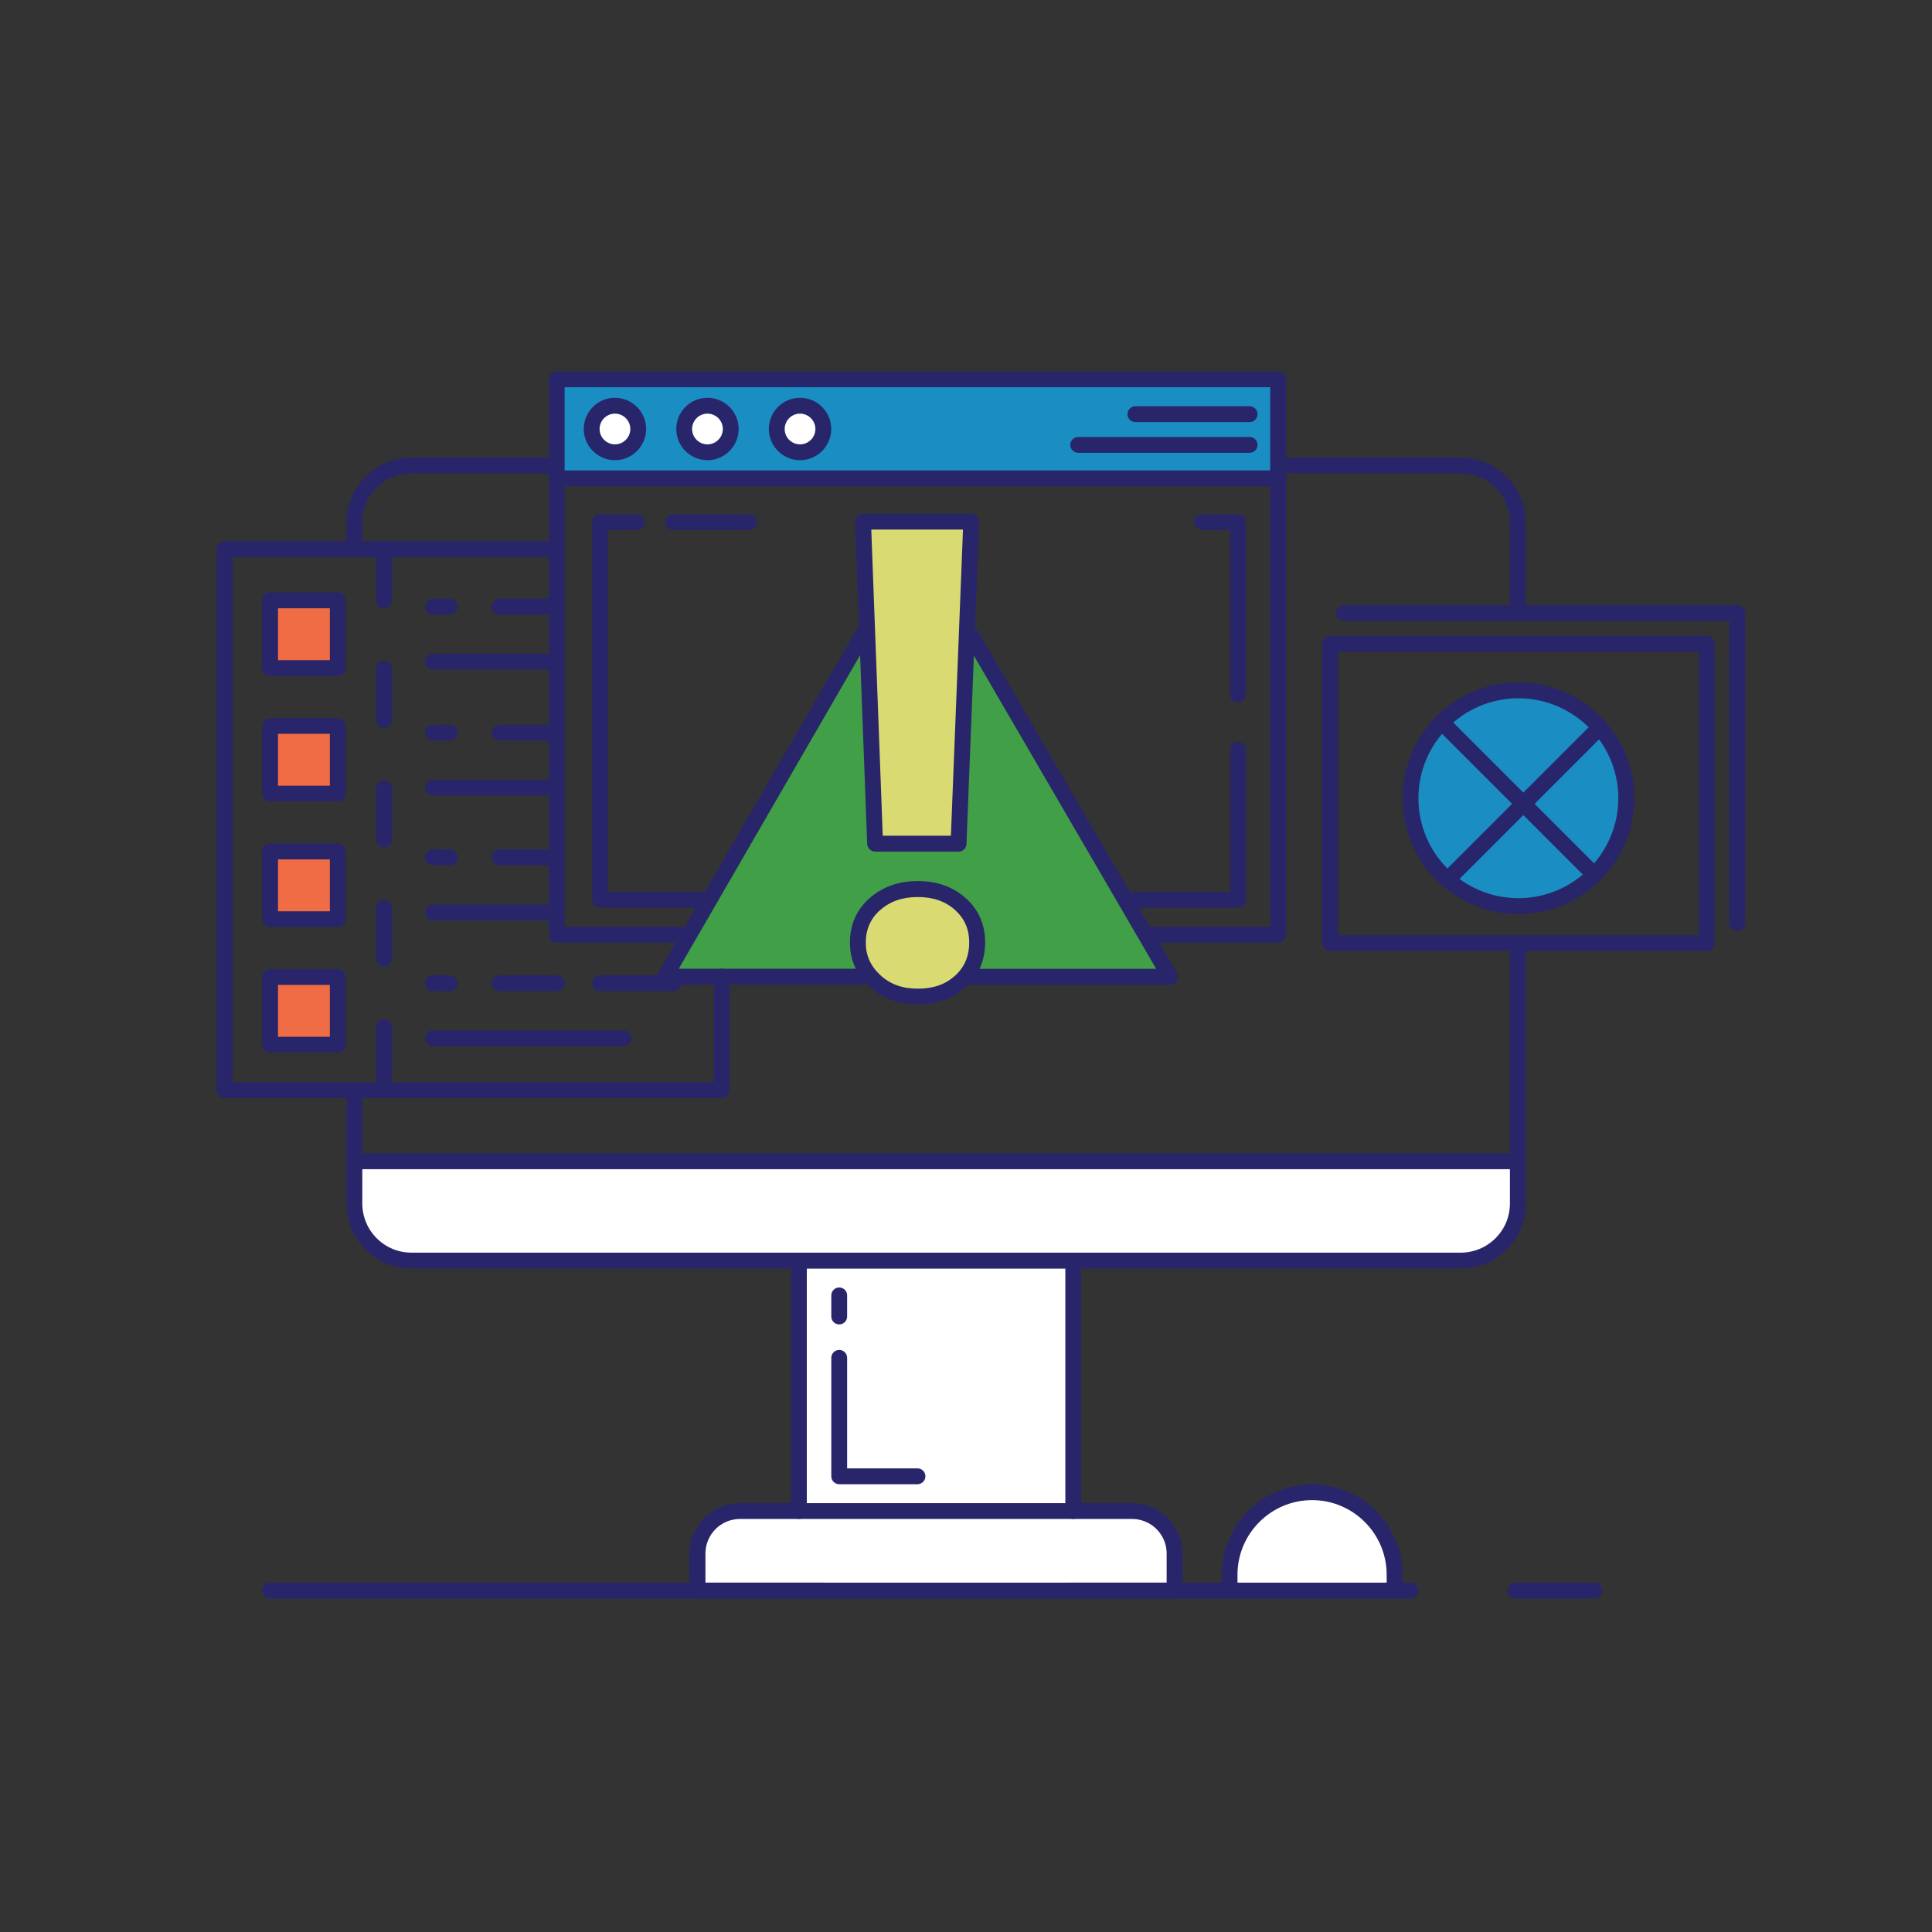 <?xml version="1.0" encoding="UTF-8"?>
<svg xmlns="http://www.w3.org/2000/svg" id="Layer_1" data-name="Layer 1" version="1.1" viewBox="0 0 288 288">
  <rect x="0" y="0" width="288" height="288" fill="#333333" stroke="none"/>
  <defs>
    <style>
      .cls-1 {
        fill: #d9db72;
      }

      .cls-1, .cls-2, .cls-3, .cls-4, .cls-5, .cls-6 {
        stroke-width: 0px;
      }

      .cls-2 {
        fill: #1a8dc2;
      }

      .cls-3 {
        fill: #f06c44;
      }

      .cls-4 {
        fill: #409f47;
      }

      .cls-5 {
        fill: #28256b;
      }

      .cls-6 {
        fill: #fff;
      }
    </style>
  </defs>
  <g>
    <polygon class="cls-4" points="128.65 94.54 99.12 145.6 128.94 145.6 144.78 145.6 174.41 145.6 144.78 94.7 128.65 94.54"></polygon>
    <g>
      <polygon class="cls-1" points="142.89 125.77 144.78 77.76 128.65 77.76 130.45 125.77 142.89 125.77"></polygon>
      <path class="cls-1" d="M143.18,134.78c-1.65-1.51-3.77-2.26-6.37-2.26s-4.69.75-6.39,2.24c-1.7,1.49-2.55,3.4-2.55,5.73s.84,4.14,2.53,5.71c1.68,1.57,3.82,2.36,6.41,2.36s4.75-.76,6.39-2.28c1.64-1.52,2.45-3.45,2.45-5.78s-.83-4.2-2.48-5.71Z"></path>
    </g>
  </g>
  <rect class="cls-3" x="40.26" y="89.5" width="10.09" height="10.09"></rect>
  <rect class="cls-3" x="40.26" y="108.21" width="10.09" height="10.09"></rect>
  <rect class="cls-3" x="40.26" y="126.93" width="10.09" height="10.09"></rect>
  <rect class="cls-3" x="40.26" y="145.64" width="10.09" height="10.09"></rect>
  <circle class="cls-2" cx="226.34" cy="118.99" r="16.09"></circle>
  <path class="cls-6" d="M195.59,222.44h0c-6.79,0-12.3,5.51-12.3,12.3v1.26h24.6v-1.26c0-6.79-5.51-12.3-12.3-12.3Z"></path>
  <path class="cls-6" d="M52.64,178.85c0,5.04,4.09,9.13,9.13,9.13h155.36c5.04,0,9.13-4.09,9.13-9.13v-5.69H52.64v5.69Z"></path>
  <rect class="cls-6" x="119.03" y="186.56" width="41" height="38.64"></rect>
  <path class="cls-6" d="M167.69,225.2h-56.96c-3.69,0-6.69,2.99-6.69,6.69v5.14h70.33v-5.14c0-3.69-2.99-6.69-6.69-6.69Z"></path>
  <rect class="cls-2" x="82.91" y="55.67" width="107.55" height="15.61"></rect>
  <circle class="cls-6" cx="91.67" cy="63.95" r="3.47"></circle>
  <circle class="cls-6" cx="105.46" cy="63.95" r="3.47"></circle>
  <circle class="cls-6" cx="119.26" cy="63.95" r="3.47"></circle>
  <g>
    <path class="cls-5" d="M254.41,94.78h-56.14c-.65,0-1.18.53-1.18,1.18v44.63c0,.65.53,1.18,1.18,1.18h56.14c.65,0,1.18-.53,1.18-1.18v-44.63c0-.65-.53-1.18-1.18-1.18ZM253.23,139.41h-53.77v-42.26h53.77v42.26Z"></path>
    <path class="cls-5" d="M226.34,101.72c-9.52,0-17.27,7.75-17.27,17.27s7.75,17.27,17.27,17.27,17.27-7.75,17.27-17.27-7.75-17.27-17.27-17.27ZM226.34,133.89c-8.22,0-14.9-6.69-14.9-14.9s6.69-14.9,14.9-14.9,14.9,6.69,14.9,14.9-6.69,14.9-14.9,14.9Z"></path>
    <path class="cls-5" d="M237.64,107.59l-22.64,22.64c-.46.46-.46,1.21,0,1.67.23.23.53.35.84.35s.61-.12.84-.35l22.64-22.64c.46-.46.46-1.21,0-1.67-.46-.46-1.21-.46-1.67,0Z"></path>
    <path class="cls-5" d="M215.88,106.96c-.46-.46-1.21-.46-1.67,0-.46.46-.46,1.21,0,1.67l22.64,22.64c.23.23.53.35.84.35s.61-.12.84-.35c.46-.46.46-1.21,0-1.67l-22.64-22.64Z"></path>
    <path class="cls-5" d="M258.98,90.21h-58.66c-.65,0-1.18.53-1.18,1.18s.53,1.18,1.18,1.18h57.48v45.02c0,.65.53,1.18,1.18,1.18s1.18-.53,1.18-1.18v-46.21c0-.65-.53-1.18-1.18-1.18Z"></path>
  </g>
  <g>
    <path class="cls-5" d="M107.59,144.41c-.65,0-1.18.53-1.18,1.18v15.73H34.66v-78.3h48.33c.65,0,1.18-.53,1.18-1.18s-.53-1.18-1.18-1.18h-49.52c-.65,0-1.18.53-1.18,1.18v80.66c0,.65.53,1.18,1.18,1.18h74.12c.65,0,1.18-.53,1.18-1.18v-16.92c0-.65-.53-1.18-1.18-1.18Z"></path>
    <path class="cls-5" d="M50.35,88.32h-10.09c-.65,0-1.18.53-1.18,1.18v10.09c0,.65.53,1.18,1.18,1.18h10.09c.65,0,1.18-.53,1.18-1.18v-10.09c0-.65-.53-1.18-1.18-1.18ZM49.17,98.41h-7.73v-7.73h7.73v7.73Z"></path>
    <path class="cls-5" d="M50.35,107.03h-10.09c-.65,0-1.18.53-1.18,1.18v10.09c0,.65.53,1.18,1.18,1.18h10.09c.65,0,1.18-.53,1.18-1.18v-10.09c0-.65-.53-1.18-1.18-1.18ZM49.17,117.12h-7.73v-7.73h7.73v7.73Z"></path>
    <path class="cls-5" d="M50.35,125.74h-10.09c-.65,0-1.18.53-1.18,1.18v10.09c0,.65.53,1.18,1.18,1.18h10.09c.65,0,1.18-.53,1.18-1.18v-10.09c0-.65-.53-1.18-1.18-1.18ZM49.17,135.84h-7.73v-7.73h7.73v7.73Z"></path>
    <path class="cls-5" d="M50.35,144.46h-10.09c-.65,0-1.18.53-1.18,1.18v10.09c0,.65.53,1.18,1.18,1.18h10.09c.65,0,1.18-.53,1.18-1.18v-10.09c0-.65-.53-1.18-1.18-1.18ZM49.17,154.55h-7.73v-7.73h7.73v7.73Z"></path>
    <path class="cls-5" d="M57.25,80.67c-.65,0-1.18.53-1.18,1.18v7.65c0,.65.53,1.18,1.18,1.18s1.18-.53,1.18-1.18v-7.65c0-.65-.53-1.18-1.18-1.18Z"></path>
    <path class="cls-5" d="M57.25,116.31c-.65,0-1.18.53-1.18,1.18v7.65c0,.65.53,1.18,1.18,1.18s1.18-.53,1.18-1.18v-7.65c0-.65-.53-1.18-1.18-1.18Z"></path>
    <path class="cls-5" d="M57.25,151.95c-.65,0-1.18.53-1.18,1.18v7.65c0,.65.53,1.18,1.18,1.18s1.18-.53,1.18-1.18v-7.65c0-.65-.53-1.18-1.18-1.18Z"></path>
    <path class="cls-5" d="M57.25,98.49c-.65,0-1.18.53-1.18,1.18v7.65c0,.65.53,1.18,1.18,1.18s1.18-.53,1.18-1.18v-7.65c0-.65-.53-1.18-1.18-1.18Z"></path>
    <path class="cls-5" d="M57.25,134.13c-.65,0-1.18.53-1.18,1.18v7.65c0,.65.53,1.18,1.18,1.18s1.18-.53,1.18-1.18v-7.65c0-.65-.53-1.18-1.18-1.18Z"></path>
    <g>
      <path class="cls-5" d="M67.06,89.26h-2.52c-.65,0-1.18.53-1.18,1.18s.53,1.18,1.18,1.18h2.52c.65,0,1.18-.53,1.18-1.18s-.53-1.18-1.18-1.18Z"></path>
      <path class="cls-5" d="M82.99,89.26h-8.52c-.65,0-1.18.53-1.18,1.18s.53,1.18,1.18,1.18h8.52c.65,0,1.18-.53,1.18-1.18s-.53-1.18-1.18-1.18Z"></path>
      <path class="cls-5" d="M81.42,97.46h-16.87c-.65,0-1.18.53-1.18,1.18s.53,1.18,1.18,1.18h16.87c.65,0,1.18-.53,1.18-1.18s-.53-1.18-1.18-1.18Z"></path>
    </g>
    <g>
      <path class="cls-5" d="M67.06,108.03h-2.52c-.65,0-1.18.53-1.18,1.18s.53,1.18,1.18,1.18h2.52c.65,0,1.18-.53,1.18-1.18s-.53-1.18-1.18-1.18Z"></path>
      <path class="cls-5" d="M82.99,108.03h-8.52c-.65,0-1.18.53-1.18,1.18s.53,1.18,1.18,1.18h8.52c.65,0,1.18-.53,1.18-1.18s-.53-1.18-1.18-1.18Z"></path>
      <path class="cls-5" d="M81.42,116.23h-16.87c-.65,0-1.18.53-1.18,1.18s.53,1.18,1.18,1.18h16.87c.65,0,1.18-.53,1.18-1.18s-.53-1.18-1.18-1.18Z"></path>
    </g>
    <g>
      <path class="cls-5" d="M67.06,126.64h-2.52c-.65,0-1.18.53-1.18,1.18s.53,1.18,1.18,1.18h2.52c.65,0,1.18-.53,1.18-1.18s-.53-1.18-1.18-1.18Z"></path>
      <path class="cls-5" d="M82.99,126.64h-8.52c-.65,0-1.18.53-1.18,1.18s.53,1.18,1.18,1.18h8.52c.65,0,1.18-.53,1.18-1.18s-.53-1.18-1.18-1.18Z"></path>
      <path class="cls-5" d="M81.42,134.84h-16.87c-.65,0-1.18.53-1.18,1.18s.53,1.18,1.18,1.18h16.87c.65,0,1.18-.53,1.18-1.18s-.53-1.18-1.18-1.18Z"></path>
    </g>
    <g>
      <path class="cls-5" d="M67.06,145.4h-2.52c-.65,0-1.18.53-1.18,1.18s.53,1.18,1.18,1.18h2.52c.65,0,1.18-.53,1.18-1.18s-.53-1.18-1.18-1.18Z"></path>
      <path class="cls-5" d="M82.99,145.4h-8.52c-.65,0-1.18.53-1.18,1.18s.53,1.18,1.18,1.18h8.52c.65,0,1.18-.53,1.18-1.18s-.53-1.18-1.18-1.18Z"></path>
      <path class="cls-5" d="M92.93,153.6h-28.39c-.65,0-1.18.53-1.18,1.18s.53,1.18,1.18,1.18h28.39c.65,0,1.18-.53,1.18-1.18s-.53-1.18-1.18-1.18Z"></path>
    </g>
    <path class="cls-5" d="M100.34,145.4h-10.88c-.65,0-1.18.53-1.18,1.18s.53,1.18,1.18,1.18h10.88c.65,0,1.18-.53,1.18-1.18s-.53-1.18-1.18-1.18Z"></path>
  </g>
  <path class="cls-5" d="M237.69,235.92h-11.83c-.65,0-1.18.53-1.18,1.18s.53,1.18,1.18,1.18h11.83c.65,0,1.18-.53,1.18-1.18s-.53-1.18-1.18-1.18Z"></path>
  <path class="cls-5" d="M210.25,235.92h-50.66c-.65,0-1.18.53-1.18,1.18s.53,1.18,1.18,1.18h50.66c.65,0,1.18-.53,1.18-1.18s-.53-1.18-1.18-1.18Z"></path>
  <path class="cls-5" d="M122.73,235.92H40.26c-.65,0-1.18.53-1.18,1.18s.53,1.18,1.18,1.18h82.48c.65,0,1.18-.53,1.18-1.18s-.53-1.18-1.18-1.18Z"></path>
  <path class="cls-5" d="M195.59,221.26c-7.43,0-13.48,6.05-13.48,13.48v1.26c0,.65.53,1.18,1.18,1.18s1.18-.53,1.18-1.18v-1.26c0-6.13,4.99-11.12,11.12-11.12s11.12,4.99,11.12,11.12v1.26c0,.65.53,1.18,1.18,1.18s1.18-.53,1.18-1.18v-1.26c0-7.43-6.05-13.48-13.48-13.48Z"></path>
  <g>
    <g>
      <g>
        <path class="cls-5" d="M81.37,68.21h-20.04c-2.59,0-5.03,1.01-6.86,2.84-1.83,1.83-2.84,4.27-2.84,6.86v2.48c0,.65.53,1.18,1.18,1.18s1.18-.53,1.18-1.18v-2.48c0-1.96.76-3.8,2.15-5.18,1.38-1.38,3.23-2.15,5.18-2.15h20.04c.65,0,1.18-.53,1.18-1.18s-.53-1.18-1.18-1.18Z"></path>
        <path class="cls-5" d="M226.26,140.28c-.65,0-1.18.53-1.18,1.18v37.94c0,1.96-.76,3.8-2.15,5.18-1.38,1.38-3.23,2.15-5.18,2.15H61.34c-1.96,0-3.8-.76-5.18-2.14-1.38-1.38-2.15-3.23-2.15-5.18v-15.85c0-.65-.53-1.18-1.18-1.18s-1.18.53-1.18,1.18v15.85c0,2.59,1.01,5.03,2.84,6.86,1.83,1.83,4.27,2.84,6.86,2.84h156.41c2.59,0,5.03-1.01,6.86-2.84,1.83-1.83,2.84-4.27,2.84-6.86v-37.94c0-.65-.53-1.18-1.18-1.18Z"></path>
        <path class="cls-5" d="M224.6,71.05c-1.83-1.83-4.27-2.84-6.86-2.84h-25.67c-.65,0-1.18.53-1.18,1.18s.53,1.18,1.18,1.18h25.67c1.96,0,3.8.76,5.18,2.15,1.38,1.38,2.15,3.23,2.15,5.18v13.48c0,.65.53,1.18,1.18,1.18s1.18-.53,1.18-1.18v-13.48c0-2.59-1.01-5.03-2.84-6.86Z"></path>
        <path class="cls-5" d="M225.91,171.92H53.17c-.65,0-1.18.53-1.18,1.19s.53,1.18,1.18,1.18h172.74c.65,0,1.18-.53,1.18-1.19s-.53-1.18-1.18-1.18Z"></path>
      </g>
      <path class="cls-5" d="M168.77,224.07h-58.47c-4.14,0-7.51,3.37-7.51,7.51v5.53c0,.65.53,1.18,1.18,1.18h71.11c.65,0,1.18-.53,1.18-1.18v-5.53c0-4.14-3.37-7.51-7.51-7.51ZM173.91,235.92h-68.75v-4.35c0-2.83,2.31-5.14,5.14-5.14h58.47c2.83,0,5.14,2.31,5.14,5.14v4.35Z"></path>
      <path class="cls-5" d="M119.09,187.62c-.65,0-1.18.53-1.18,1.18v36.45c0,.65.53,1.18,1.18,1.18s1.18-.53,1.18-1.18v-36.45c0-.65-.53-1.18-1.18-1.18Z"></path>
      <path class="cls-5" d="M159.99,187.62c-.65,0-1.18.53-1.18,1.18v36.45c0,.65.53,1.18,1.18,1.18s1.18-.53,1.18-1.18v-36.45c0-.65-.53-1.18-1.18-1.18Z"></path>
    </g>
    <path class="cls-5" d="M125.1,191.92c-.65,0-1.18.53-1.18,1.18v3.15c0,.65.53,1.18,1.18,1.18s1.18-.53,1.18-1.18v-3.15c0-.65-.53-1.18-1.18-1.18Z"></path>
    <path class="cls-5" d="M136.77,218.89h-10.49v-16.48c0-.65-.53-1.18-1.18-1.18s-1.18.53-1.18,1.18v17.66c0,.65.53,1.18,1.18,1.18h11.67c.65,0,1.18-.53,1.18-1.18s-.53-1.18-1.18-1.18Z"></path>
  </g>
  <g>
    <path class="cls-5" d="M190.54,55.36h-107.55c-.65,0-1.18.53-1.18,1.18v82.79c0,.65.53,1.18,1.18,1.18h18.34c.65,0,1.18-.53,1.18-1.18s-.53-1.18-1.18-1.18h-17.16V57.72h105.18v80.43h-17.69c-.65,0-1.18.53-1.18,1.18s.53,1.18,1.18,1.18h18.88c.65,0,1.18-.53,1.18-1.18V56.54c0-.65-.53-1.18-1.18-1.18Z"></path>
    <path class="cls-5" d="M190.54,70.13h-107.55c-.65,0-1.18.53-1.18,1.18s.53,1.18,1.18,1.18h107.55c.65,0,1.18-.53,1.18-1.18s-.53-1.18-1.18-1.18Z"></path>
    <path class="cls-5" d="M91.67,59.3c-2.57,0-4.65,2.09-4.65,4.65s2.09,4.65,4.65,4.65,4.65-2.09,4.65-4.65-2.09-4.65-4.65-4.65ZM91.67,66.24c-1.26,0-2.29-1.03-2.29-2.29s1.03-2.29,2.29-2.29,2.29,1.03,2.29,2.29-1.03,2.29-2.29,2.29Z"></path>
    <path class="cls-5" d="M105.46,59.3c-2.57,0-4.65,2.09-4.65,4.65s2.09,4.65,4.65,4.65,4.65-2.09,4.65-4.65-2.09-4.65-4.65-4.65ZM105.46,66.24c-1.26,0-2.29-1.03-2.29-2.29s1.03-2.29,2.29-2.29,2.29,1.03,2.29,2.29-1.03,2.29-2.29,2.29Z"></path>
    <path class="cls-5" d="M119.26,59.3c-2.57,0-4.65,2.09-4.65,4.65s2.09,4.65,4.65,4.65,4.65-2.09,4.65-4.65-2.09-4.65-4.65-4.65ZM119.26,66.24c-1.26,0-2.29-1.03-2.29-2.29s1.03-2.29,2.29-2.29,2.29,1.03,2.29,2.29-1.03,2.29-2.29,2.29Z"></path>
    <path class="cls-5" d="M186.28,60.56h-17.03c-.65,0-1.18.53-1.18,1.18s.53,1.18,1.18,1.18h17.03c.65,0,1.18-.53,1.18-1.18s-.53-1.18-1.18-1.18Z"></path>
    <path class="cls-5" d="M186.28,65.14h-25.55c-.65,0-1.18.53-1.18,1.18s.53,1.18,1.18,1.18h25.55c.65,0,1.18-.53,1.18-1.18s-.53-1.18-1.18-1.18Z"></path>
    <g>
      <g>
        <path class="cls-5" d="M130.45,126.95h12.44c.64,0,1.16-.5,1.18-1.14l1.89-48.01c.01-.32-.11-.63-.33-.87-.22-.23-.53-.36-.85-.36h-16.13c-.32,0-.63.13-.85.36-.22.23-.34.54-.33.86l1.8,48.01c.02.64.55,1.14,1.18,1.14ZM143.55,78.94l-1.8,45.64h-10.16l-1.71-45.64h13.67Z"></path>
        <path class="cls-5" d="M143.98,133.91c-1.87-1.7-4.28-2.57-7.16-2.57s-5.25.85-7.17,2.53c-1.96,1.72-2.95,3.95-2.95,6.62s.98,4.78,2.9,6.57c1.9,1.77,4.33,2.67,7.22,2.67s5.34-.88,7.2-2.6c1.88-1.75,2.83-3.99,2.83-6.65s-.96-4.85-2.86-6.58ZM142.4,145.41c-1.42,1.32-3.25,1.97-5.58,1.97s-4.14-.67-5.61-2.04c-1.45-1.35-2.15-2.93-2.15-4.84s.7-3.58,2.15-4.84c1.49-1.31,3.33-1.94,5.61-1.94s4.13.64,5.57,1.95c1.41,1.28,2.09,2.87,2.09,4.84s-.68,3.62-2.08,4.92Z"></path>
      </g>
      <path class="cls-5" d="M145.81,94.11c-.33-.56-1.05-.76-1.62-.43-.56.33-.76,1.05-.43,1.62l28.59,49.12h-27.57c-.65,0-1.18.53-1.18,1.18s.53,1.18,1.18,1.18h29.62c.42,0,.81-.23,1.03-.59.21-.37.21-.82,0-1.18l-29.62-50.89Z"></path>
      <path class="cls-5" d="M128.94,144.41h-27.76l28.5-49.28c.33-.57.13-1.29-.43-1.62-.57-.33-1.29-.13-1.62.43l-29.53,51.05c-.21.37-.21.82,0,1.18.21.37.6.59,1.02.59h29.81c.65,0,1.18-.53,1.18-1.18s-.53-1.18-1.18-1.18Z"></path>
    </g>
    <path class="cls-5" d="M111.69,76.65h-11.35c-.65,0-1.18.53-1.18,1.18s.53,1.18,1.18,1.18h11.35c.65,0,1.18-.53,1.18-1.18s-.53-1.18-1.18-1.18Z"></path>
    <path class="cls-5" d="M105.07,132.95h-14.43v-53.93h4.34c.65,0,1.18-.53,1.18-1.18s-.53-1.18-1.18-1.18h-5.52c-.65,0-1.18.53-1.18,1.18v56.3c0,.65.53,1.18,1.18,1.18h15.61c.65,0,1.18-.53,1.18-1.18s-.53-1.18-1.18-1.18Z"></path>
    <path class="cls-5" d="M184.55,110.55c-.65,0-1.18.53-1.18,1.18v21.21h-14.11c-.65,0-1.18.53-1.18,1.18s.53,1.18,1.18,1.18h15.3c.65,0,1.18-.53,1.18-1.18v-22.39c0-.65-.53-1.18-1.18-1.18Z"></path>
    <path class="cls-5" d="M184.55,76.65h-5.36c-.65,0-1.18.53-1.18,1.18s.53,1.18,1.18,1.18h4.18v24.52c0,.65.53,1.18,1.18,1.18s1.18-.53,1.18-1.18v-25.7c0-.65-.53-1.18-1.18-1.18Z"></path>
  </g>
</svg>
